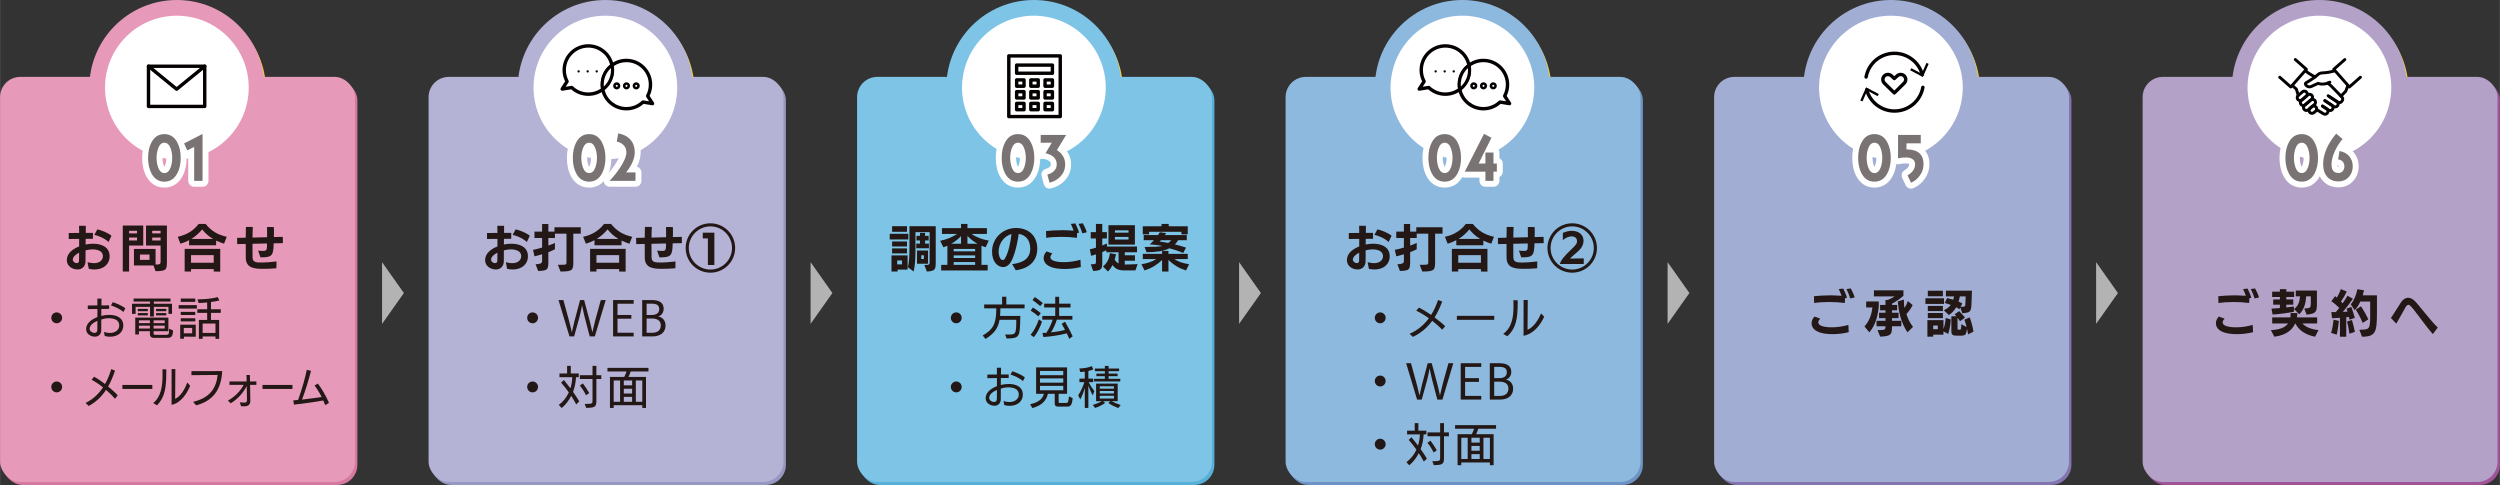 <?xml version="1.0" encoding="UTF-8"?>
<svg id="_レイヤー_1" data-name="レイヤー 1" xmlns="http://www.w3.org/2000/svg" width="26.805cm" height="5.2cm" viewBox="0 0 759.816 147.407">
  <rect x="0" y="0" width="759.816" height="147.407" fill="#333333" stroke="none"/>
  <defs>
    <style>
      .cls-1 {
        fill: #7dc4e7;
      }

      .cls-2 {
        fill: #8474ae;
      }

      .cls-3 {
        fill: #797473;
      }

      .cls-4 {
        fill: #040000;
      }

      .cls-5 {
        fill: #9e5496;
      }

      .cls-6 {
        fill: #b4b2d5;
      }

      .cls-7 {
        fill: #fff;
      }

      .cls-8 {
        fill: #9897c1;
      }

      .cls-9 {
        fill: #a1add3;
      }

      .cls-10 {
        fill: #231815;
      }

      .cls-11 {
        fill: #8eb9de;
      }

      .cls-12 {
        fill: #b4a1c8;
      }

      .cls-13 {
        fill: #56b0d8;
      }

      .cls-14 {
        fill: #e799ba;
      }

      .cls-15 {
        fill: #b4b3b3;
      }

      .cls-16 {
        fill: #d679a1;
      }

      .cls-17 {
        fill: #f5cf37;
      }

      .cls-18 {
        fill: #6c93c4;
      }
    </style>
  </defs>
  <g>
    <polygon class="cls-15" points="122.738 89.061 116.106 98.44 116.106 79.682 122.738 89.061"/>
    <polygon class="cls-15" points="252.981 89.061 246.349 98.44 246.349 79.682 252.981 89.061"/>
    <polygon class="cls-15" points="383.223 89.061 376.592 98.44 376.592 79.682 383.223 89.061"/>
    <polygon class="cls-15" points="513.466 89.061 506.835 98.44 506.835 79.682 513.466 89.061"/>
    <polygon class="cls-15" points="643.709 89.061 637.078 98.44 637.078 79.682 643.709 89.061"/>
  </g>
  <g>
    <g>
      <rect class="cls-8" x="130.98" y="24.28" width="107.863" height="123.127" rx="6.141" ry="6.141"/>
      <circle class="cls-17" cx="184.461" cy="27.545" r="26.613"/>
      <rect class="cls-6" x="130.243" y="23.371" width="107.863" height="123.127" rx="6.141" ry="6.141"/>
      <circle class="cls-6" cx="183.982" cy="26.613" r="26.613"/>
      <circle class="cls-7" cx="183.982" cy="26.613" r="21.838" transform="translate(35.069 137.89) rotate(-45)"/>
      <g>
        <g>
          <path class="cls-7" d="M179.033,57.016c-2.384,0-4.278-1.177-5.477-3.404-.846-1.583-1.273-3.473-1.273-5.624s.427-4.041,1.271-5.619c1.202-2.232,3.096-3.409,5.479-3.409s4.278,1.177,5.477,3.404c.856,1.583,1.291,3.477,1.291,5.624s-.435,4.039-1.292,5.626c-1.199,2.226-3.093,3.402-5.476,3.402ZM179.041,45.273c-.059.096-.136.245-.213.463-.241.68-.363,1.438-.363,2.251s.122,1.571.363,2.251c.077.218.154.368.213.463.059-.095.136-.244.214-.463.241-.68.363-1.437.363-2.251s-.122-1.571-.363-2.25c0,0,0,0,0,0-.078-.219-.154-.369-.214-.463Z"/>
          <path class="cls-7" d="M193.129,56.765h-7.856c-.715,0-1.361-.422-1.648-1.077s-.16-1.416.324-1.942c1.216-1.322,2.208-2.573,3.031-3.824,1.38-2.11,1.587-3.174,1.587-3.62,0-.393-.101-.668-.337-.92-.28-.298-.625-.473-1.089-.552-.471-.08-.891-.345-1.167-.734-.276-.39-.386-.873-.305-1.344l.43-2.511c.166-.973,1.085-1.632,2.06-1.473,1.978.318,3.577,1.146,4.751,2.461,1.196,1.34,1.802,3.047,1.802,5.073,0,1.398-.379,2.837-1.15,4.351.785.194,1.366.903,1.366,1.747v2.565c0,.994-.806,1.8-1.8,1.8Z"/>
        </g>
        <g>
          <path class="cls-3" d="M182.924,52.759c-.879,1.632-2.188,2.457-3.892,2.457s-3.013-.825-3.892-2.457c-.7-1.309-1.058-2.905-1.058-4.771s.359-3.461,1.058-4.771c.879-1.632,2.188-2.457,3.892-2.457s3.013.825,3.892,2.457c.718,1.327,1.076,2.923,1.076,4.771s-.359,3.444-1.076,4.771ZM180.952,45.136c-.413-1.166-1.058-1.758-1.919-1.758-.843,0-1.489.592-1.901,1.758-.305.861-.466,1.811-.466,2.852s.161,1.991.466,2.852c.413,1.166,1.058,1.758,1.901,1.758.861,0,1.506-.592,1.919-1.758.305-.861.466-1.811.466-2.852s-.161-1.991-.466-2.852Z"/>
          <path class="cls-3" d="M185.273,54.965c1.238-1.345,2.313-2.69,3.21-4.053,1.256-1.919,1.883-3.444,1.883-4.61,0-.843-.269-1.56-.825-2.152s-1.256-.95-2.098-1.094l.43-2.511c1.56.251,2.798.879,3.695,1.883.896,1.004,1.345,2.296,1.345,3.874,0,1.83-.878,3.856-2.619,6.098h2.834v2.565h-7.856Z"/>
        </g>
      </g>
      <g>
        <g>
          <g>
            <path class="cls-7" d="M196.827,29.176c.555-1.033.871-2.214.871-3.468,0-4.05-3.283-7.333-7.333-7.333-1.643,0-3.155.547-4.378,1.46.095.471.146.957.146,1.456,0,2.407-1.165,4.536-2.955,5.873.675,3.353,3.636,5.878,7.188,5.878,1.96,0,3.739-.77,5.054-2.023l2.9.469-1.493-2.311Z"/>
            <path class="cls-4" d="M190.365,33.561c-3.725,0-6.963-2.648-7.697-6.295-.04-.197.038-.399.199-.519,1.746-1.303,2.746-3.292,2.746-5.457,0-.452-.045-.908-.135-1.353-.04-.197.038-.399.199-.519,1.37-1.023,2.991-1.564,4.689-1.564,4.33,0,7.853,3.523,7.853,7.853,0,1.191-.273,2.373-.792,3.438l1.33,2.059c.111.173.111.395-.001.567-.113.171-.316.26-.519.229l-2.651-.429c-1.441,1.285-3.285,1.989-5.221,1.989ZM183.758,27.37c.753,3.003,3.482,5.15,6.608,5.15,1.755,0,3.422-.667,4.696-1.879.118-.112.279-.163.442-.137l1.746.283-.858-1.329c-.103-.159-.111-.362-.021-.529.529-.984.809-2.099.809-3.222,0-3.757-3.056-6.813-6.813-6.813-1.367,0-2.677.404-3.808,1.172.064.405.096.815.096,1.223,0,2.382-1.051,4.58-2.895,6.08Z"/>
          </g>
          <g>
            <path class="cls-7" d="M185.988,19.834c-.675-3.353-3.636-5.878-7.188-5.878-4.05,0-7.333,3.283-7.333,7.333,0,1.255.316,2.436.871,3.468l-1.493,2.311,2.9-.469c1.316,1.252,3.094,2.023,5.054,2.023,1.643,0,3.155-.547,4.378-1.46-.095-.471-.146-.957-.146-1.456,0-2.407,1.165-4.536,2.955-5.873Z"/>
            <path class="cls-4" d="M178.8,29.143c-1.936,0-3.78-.705-5.221-1.989l-2.651.429c-.199.033-.406-.056-.518-.229-.112-.172-.113-.394-.001-.567l1.33-2.059c-.519-1.065-.792-2.247-.792-3.438,0-4.33,3.523-7.853,7.853-7.853,3.725,0,6.962,2.648,7.697,6.295.04.197-.038.399-.199.519-1.746,1.303-2.746,3.292-2.746,5.456,0,.451.045.906.135,1.353.04.197-.038.399-.199.519-1.37,1.023-2.991,1.564-4.689,1.564ZM173.746,26.08c.132,0,.261.051.359.144,1.273,1.212,2.941,1.879,4.696,1.879,1.366,0,2.676-.404,3.808-1.172-.064-.406-.096-.816-.096-1.223,0-2.382,1.051-4.579,2.895-6.08-.753-3.003-3.482-5.151-6.608-5.151-3.757,0-6.813,3.056-6.813,6.813,0,1.124.28,2.238.809,3.222.09.167.082.369-.021.529l-.858,1.329,1.746-.283c.028-.004.056-.007.083-.007Z"/>
          </g>
          <g>
            <path class="cls-7" d="M186.133,21.29c0-.498-.051-.985-.146-1.456-1.791,1.337-2.955,3.466-2.955,5.873,0,.498.051.985.146,1.456,1.791-1.337,2.955-3.466,2.955-5.873Z"/>
            <path class="cls-4" d="M183.178,27.613c-.054,0-.109-.01-.161-.03-.144-.055-.25-.18-.281-.332-.103-.51-.154-1.029-.154-1.545,0-2.473,1.143-4.746,3.136-6.234.124-.092.286-.115.43-.06.144.055.25.18.281.332.103.508.154,1.028.154,1.545,0,2.474-1.143,4.746-3.136,6.234-.079.059-.174.089-.27.089ZM185.657,20.696c-1.391,1.298-2.174,3.086-2.174,5.011,0,.197.009.396.026.594,1.391-1.298,2.174-3.086,2.174-5.011,0-.198-.008-.396-.026-.594Z"/>
          </g>
        </g>
        <g>
          <path class="cls-4" d="M187.432,27.182c-.6,0-1.088-.488-1.088-1.088s.488-1.088,1.088-1.088,1.088.488,1.088,1.088-.488,1.088-1.088,1.088ZM187.432,25.785c-.17,0-.308.138-.308.308s.138.308.308.308.308-.138.308-.308-.138-.308-.308-.308Z"/>
          <path class="cls-4" d="M190.391,27.182c-.6,0-1.088-.488-1.088-1.088s.488-1.088,1.088-1.088,1.088.488,1.088,1.088-.488,1.088-1.088,1.088ZM190.391,25.785c-.17,0-.308.138-.308.308s.138.308.308.308.308-.138.308-.308-.138-.308-.308-.308Z"/>
          <path class="cls-4" d="M193.351,27.182c-.6,0-1.088-.488-1.088-1.088s.488-1.088,1.088-1.088,1.088.488,1.088,1.088-.488,1.088-1.088,1.088ZM193.351,25.785c-.17,0-.308.138-.308.308s.138.308.308.308.308-.138.308-.308-.138-.308-.308-.308Z"/>
        </g>
        <g>
          <path class="cls-4" d="M176.2,21.694c0,.195-.158.353-.353.353s-.353-.158-.353-.353.158-.353.353-.353.353.158.353.353Z"/>
          <circle class="cls-4" cx="178.597" cy="21.694" r=".353"/>
          <circle class="cls-4" cx="181.347" cy="21.694" r=".353"/>
        </g>
      </g>
    </g>
    <g>
      <path class="cls-10" d="M153.735,79.695c.733.203,1.373.296,1.919.296,1.887,0,2.746-1.061,2.746-2.122,0-1.747-1.919-2.075-3.261-2.075-.53,0-1.264.109-2.013.296,0,1.185-.015,2.309-.015,3.339,0,1.435-.983,2.48-2.418,2.48-1.295,0-3.261-.796-3.261-2.855,0-2.013,1.747-3.37,3.744-4.15v-2.293l-3.167.031v-1.825l3.167-.016c-.015-.765-.015-1.498-.031-2.169h2.059c-.015.671-.015,1.404-.015,2.153l2.184-.015v1.809l-2.215.016c0,.577-.016,1.154-.016,1.716.765-.141,1.513-.234,2.293-.234,2.433,0,5.007.921,5.007,3.822,0,2.481-1.95,4.01-4.617,4.01-.531,0-1.124-.062-1.716-.203l-.374-2.013ZM149.242,78.946c0,.546.624,1.03,1.216,1.03.484,0,.687-.343.687-.827.016-.733.016-1.529.016-2.34-1.076.53-1.919,1.279-1.919,2.137ZM160.116,73.548c-1.466-1.31-3.229-1.903-4.321-2.169l.905-1.669c1.124.25,3.074.952,4.306,1.935l-.889,1.903Z"/>
      <path class="cls-10" d="M169.536,80.475h1.17c1.435,0,1.451-.079,1.451-.889v-8.565h-3.51v1.31h-1.997v2.309c.749-.265,1.436-.546,1.997-.812v1.935c-.561.296-1.264.608-1.997.874v2.387c0,2.855,0,3.261-3.104,3.339l-.78-2.044q1.981,0,1.981-.921v-2.122c-.827.265-1.622.484-2.309.64l-.452-1.966c.749-.156,1.716-.39,2.762-.702v-2.917h-2.324v-1.934h2.324v-2.309h1.903v2.309h1.857v-1.311h7.988v1.935h-2.262v8.221c0,2.793-.016,3.292-3.885,3.292l-.811-2.059Z"/>
      <path class="cls-10" d="M191.297,74.079c-.858-.281-1.654-.592-2.403-.952v1.42h-8.221v-1.545c-.812.421-1.685.796-2.621,1.076l-.827-2.106c2.746-.593,4.774-1.872,6.349-3.9h2.138c1.638,2.028,3.463,3.229,6.412,3.9l-.827,2.106ZM188.161,82.534v-.749h-6.895v.749h-1.935v-6.895h10.811v6.911l-1.981-.016ZM188.161,77.542h-6.895v2.324h6.895v-2.324ZM187.974,72.628c-1.295-.749-2.371-1.7-3.323-2.902-.952,1.139-2.028,2.122-3.307,2.902h6.63Z"/>
      <path class="cls-10" d="M205.254,81.536c-1.451.125-2.777.172-3.884.172-2.59,0-5.336-.109-5.413-3.276-.016-.562-.016-.858-.016-4.29l-2.59.047-.031-1.888,2.621-.062c.016-1.155.031-2.278.047-3.261h2.106c-.062,1.076-.078,2.184-.093,3.229l4.43-.109c0-2.59-.016-2.933-.016-3.104l2.075.015c.015.499.031,1.014.031,1.513,0,.514-.016,1.014-.031,1.529l2.714-.062.032,1.903-2.808.062c-.078,3.401-.343,4.259-3.417,4.259h-.608l-.702-2.044c.53.063,1.107.094,1.545.094,1.154,0,1.154-.374,1.154-2.262l-4.415.094c0,1.404,0,2.824.031,4.228.032,1.451,1.28,1.467,2.839,1.467,1.076,0,2.527-.094,4.431-.328l-.032,2.075Z"/>
      <path class="cls-10" d="M215.904,82.878c-4.15,0-7.52-3.339-7.52-7.504s3.37-7.504,7.52-7.504,7.519,3.354,7.519,7.504-3.37,7.504-7.519,7.504ZM215.904,68.806c-3.62,0-6.568,2.948-6.568,6.568s2.948,6.553,6.568,6.553,6.568-2.933,6.568-6.553-2.949-6.568-6.568-6.568ZM215.14,80.553v-8.097h-1.56v-1.747h3.526v9.844h-1.966Z"/>
    </g>
    <g>
      <path class="cls-10" d="M161.857,98.26c-.911,0-1.642-.745-1.642-1.656s.731-1.655,1.642-1.655,1.656.745,1.656,1.655-.745,1.656-1.656,1.656Z"/>
      <path class="cls-10" d="M179.217,102.248l-1.628-6.223c-.235-.896-.594-2.745-.69-3.27-.097.524-.483,2.415-.717,3.311l-1.697,6.181h-1.421l-3.325-11.051h1.477l1.724,6.305c.29,1.021.607,2.497.842,3.518.179-.786.565-2.511.828-3.518l1.683-6.305h1.228l1.683,6.291c.207.787.593,2.401.814,3.519.234-1.062.593-2.58.841-3.504l1.738-6.305h1.477l-3.298,11.051h-1.559Z"/>
      <path class="cls-10" d="M186.326,102.248v-11.051h6.25v1.117h-4.912v3.422h4.208v1.131h-4.208v4.263h4.912v1.117h-6.25Z"/>
      <path class="cls-10" d="M195.172,102.248v-11.051h2.994c2.098,0,3.532.759,3.532,2.649,0,.897-.483,2.028-1.697,2.346,1.297.152,2.263,1.214,2.263,2.746,0,2.055-1.518,3.311-3.96,3.311h-3.132ZM198.014,95.736c1.463,0,2.332-.565,2.332-1.808,0-1.228-.897-1.628-2.263-1.628h-1.573v3.435h1.504ZM198.124,101.144c1.752,0,2.704-.759,2.704-2.276,0-1.504-1.256-2.055-2.58-2.055h-1.738v4.332h1.614Z"/>
      <path class="cls-10" d="M161.857,119.26c-.911,0-1.642-.745-1.642-1.656s.731-1.655,1.642-1.655,1.656.745,1.656,1.655-.745,1.656-1.656,1.656Z"/>
      <path class="cls-10" d="M175.12,122.917c-.455-.869-.966-1.738-1.532-2.594-.745,1.477-1.724,2.732-2.897,3.698l-.869-.952c1.2-.883,2.29-2.139,3.049-3.794-.759-1.09-1.559-2.084-2.346-2.967l.841-.814c.662.814,1.325,1.669,1.987,2.525.317-.994.524-2.125.565-3.38h-3.891v-1.131h2.318v-2.304h1.117v2.304h2.428v1.131h-.827c-.097,1.642-.414,3.146-.911,4.47.676.952,1.325,1.932,1.89,2.883l-.924.925ZM178.1,120.143c-.442-.952-1.201-2.152-1.89-2.967l.938-.635c.635.828,1.38,1.987,1.918,2.912l-.966.69ZM178.155,123.965l-.469-1.201c.18.014.332.014.483.014,1.876,0,1.904-.248,1.904-.98v-6.595h-3.836v-1.172h3.836v-2.828h1.173v2.828h1.49v1.172h-1.49v6.14c0,2.028,0,2.621-2.925,2.621h-.166Z"/>
      <path class="cls-10" d="M195.197,123.993v-.828h-8.692v.828h-1.131v-9.424h4.332c.262-.51.538-1.104.703-1.656h-5.794v-1.103h12.459v1.103h-5.409c-.193.594-.428,1.173-.662,1.656h5.326v9.424h-1.131ZM188.451,115.646h-1.945v6.471h1.945v-6.471ZM192.107,115.646h-2.525v1.476h2.525v-1.476ZM192.107,118.143h-2.525v1.462h2.525v-1.462ZM192.107,120.626h-2.525v1.49h2.525v-1.49ZM195.197,115.646h-1.959v6.471h1.959v-6.471Z"/>
    </g>
  </g>
  <g>
    <g>
      <rect class="cls-18" x="391.466" y="24.28" width="107.863" height="123.127" rx="6.141" ry="6.141"/>
      <circle class="cls-17" cx="444.947" cy="27.545" r="26.613"/>
      <rect class="cls-11" x="390.729" y="23.371" width="107.863" height="123.127" rx="6.141" ry="6.141"/>
      <circle class="cls-11" cx="444.468" cy="26.613" r="26.613"/>
      <circle class="cls-7" cx="444.468" cy="26.613" r="21.838" transform="translate(335.816 458.417) rotate(-79.303)"/>
      <g>
        <g>
          <path class="cls-7" d="M439.08,57.016c-2.384,0-4.277-1.177-5.477-3.404-.846-1.583-1.273-3.473-1.273-5.624s.428-4.041,1.271-5.619c1.202-2.232,3.096-3.409,5.479-3.409s4.277,1.177,5.477,3.404c.856,1.583,1.291,3.477,1.291,5.624s-.435,4.039-1.293,5.626c-1.199,2.226-3.093,3.402-5.476,3.402ZM439.089,45.273c-.06.096-.136.245-.213.463-.241.68-.363,1.438-.363,2.251s.122,1.571.363,2.251c.077.218.154.368.213.463.059-.095.135-.244.213-.463.241-.68.363-1.437.363-2.251s-.122-1.571-.363-2.25c0,0,0,0,0,0-.078-.219-.154-.369-.213-.463Z"/>
          <path class="cls-7" d="M453.912,56.765h-2.457c-.994,0-1.8-.806-1.8-1.8v-.98h-4.477c-.626,0-1.207-.325-1.535-.859-.327-.533-.354-1.199-.07-1.757l5.847-11.496c.218-.429.599-.753,1.057-.899.458-.146.956-.103,1.383.12l2.259,1.184c.861.451,1.208,1.504.785,2.379-.267.551-.577,1.183-.932,1.9.966.032,1.74.825,1.74,1.799v1.73c.605.29,1.022.908,1.022,1.624v2.475c0,.715-.417,1.333-1.022,1.624v1.156c0,.994-.806,1.8-1.8,1.8Z"/>
        </g>
        <g>
          <path class="cls-3" d="M442.972,52.759c-.879,1.632-2.188,2.457-3.892,2.457s-3.013-.825-3.892-2.457c-.7-1.309-1.058-2.905-1.058-4.771s.359-3.461,1.058-4.771c.879-1.632,2.188-2.457,3.892-2.457s3.013.825,3.892,2.457c.718,1.327,1.076,2.923,1.076,4.771s-.359,3.444-1.076,4.771ZM440.999,45.136c-.412-1.166-1.058-1.758-1.919-1.758-.843,0-1.489.592-1.901,1.758-.305.861-.466,1.811-.466,2.852s.161,1.991.466,2.852c.413,1.166,1.058,1.758,1.901,1.758.861,0,1.506-.592,1.919-1.758.305-.861.466-1.811.466-2.852s-.161-1.991-.466-2.852Z"/>
          <path class="cls-3" d="M453.912,52.185v2.78h-2.457v-2.78h-6.277l5.847-11.496,2.259,1.184c-.843,1.74-2.152,4.358-3.892,7.838h2.062v-3.354h2.457v3.354h1.022v2.475h-1.022Z"/>
        </g>
      </g>
      <g>
        <g>
          <g>
            <path class="cls-7" d="M457.313,29.176c.555-1.033.871-2.214.871-3.468,0-4.05-3.283-7.333-7.333-7.333-1.643,0-3.155.547-4.378,1.46.095.471.146.957.146,1.456,0,2.407-1.165,4.536-2.955,5.873.675,3.353,3.636,5.878,7.188,5.878,1.96,0,3.739-.77,5.054-2.023l2.9.469-1.493-2.311Z"/>
            <path class="cls-4" d="M450.851,33.561c-3.725,0-6.962-2.647-7.697-6.295-.04-.197.037-.399.199-.519,1.746-1.303,2.747-3.292,2.747-5.457,0-.451-.046-.906-.136-1.353-.04-.197.037-.399.199-.519,1.37-1.023,2.991-1.564,4.689-1.564,4.33,0,7.853,3.523,7.853,7.853,0,1.192-.272,2.374-.791,3.438l1.329,2.059c.112.173.111.395-.001.567-.113.172-.312.262-.519.229l-2.651-.429c-1.441,1.285-3.285,1.989-5.221,1.989ZM444.243,27.37c.754,3.003,3.483,5.15,6.608,5.15,1.755,0,3.422-.667,4.696-1.879.117-.112.277-.163.442-.137l1.746.283-.858-1.329c-.103-.159-.111-.362-.022-.529.529-.983.809-2.098.809-3.222,0-3.757-3.057-6.813-6.813-6.813-1.366,0-2.677.404-3.809,1.172.064.405.096.816.096,1.223,0,2.382-1.051,4.579-2.896,6.08Z"/>
          </g>
          <g>
            <path class="cls-7" d="M446.473,19.834c-.675-3.353-3.636-5.878-7.188-5.878-4.05,0-7.333,3.283-7.333,7.333,0,1.255.316,2.436.871,3.468l-1.493,2.311,2.9-.469c1.316,1.252,3.094,2.023,5.054,2.023,1.643,0,3.155-.547,4.378-1.46-.095-.471-.146-.957-.146-1.456,0-2.407,1.165-4.536,2.955-5.873Z"/>
            <path class="cls-4" d="M439.286,29.143c-1.935,0-3.779-.705-5.221-1.989l-2.651.429c-.204.033-.405-.057-.519-.229-.112-.172-.113-.394-.001-.567l1.33-2.059c-.519-1.065-.792-2.247-.792-3.438,0-4.33,3.523-7.853,7.853-7.853,3.726,0,6.963,2.648,7.697,6.295.04.197-.038.399-.199.519-1.745,1.303-2.746,3.292-2.746,5.456,0,.453.046.908.135,1.353.04.197-.038.399-.199.519-1.37,1.023-2.992,1.564-4.689,1.564ZM434.231,26.08c.132,0,.261.051.359.143,1.273,1.212,2.941,1.88,4.696,1.88,1.366,0,2.677-.404,3.809-1.172-.064-.405-.096-.815-.096-1.223,0-2.382,1.051-4.579,2.895-6.08-.753-3.003-3.482-5.151-6.608-5.151-3.756,0-6.813,3.056-6.813,6.813,0,1.124.28,2.238.81,3.222.09.167.081.369-.022.529l-.858,1.329,1.746-.282c.028-.004.056-.007.083-.007Z"/>
          </g>
          <g>
            <path class="cls-7" d="M446.619,21.29c0-.498-.051-.985-.146-1.456-1.791,1.337-2.955,3.466-2.955,5.873,0,.498.051.985.146,1.456,1.791-1.337,2.955-3.466,2.955-5.873Z"/>
            <path class="cls-4" d="M443.664,27.613c-.054,0-.109-.01-.161-.03-.145-.055-.25-.18-.281-.332-.103-.507-.155-1.027-.155-1.545,0-2.474,1.143-4.746,3.136-6.234.124-.092.287-.115.43-.06.145.055.25.18.281.332.103.509.155,1.029.155,1.545,0,2.474-1.143,4.746-3.137,6.234-.079.059-.174.089-.27.089ZM446.143,20.696c-1.39,1.298-2.174,3.086-2.174,5.011,0,.198.008.396.025.594,1.391-1.298,2.174-3.086,2.174-5.011,0-.197-.008-.396-.026-.594Z"/>
          </g>
        </g>
        <g>
          <path class="cls-4" d="M447.918,27.182c-.6,0-1.089-.488-1.089-1.088s.489-1.088,1.089-1.088,1.089.488,1.089,1.088-.489,1.088-1.089,1.088ZM447.918,25.785c-.17,0-.308.138-.308.308s.138.308.308.308.308-.138.308-.308-.138-.308-.308-.308Z"/>
          <path class="cls-4" d="M450.877,27.182c-.6,0-1.089-.488-1.089-1.088s.489-1.088,1.089-1.088,1.089.488,1.089,1.088-.489,1.088-1.089,1.088ZM450.877,25.785c-.17,0-.308.138-.308.308s.138.308.308.308.308-.138.308-.308-.138-.308-.308-.308Z"/>
          <path class="cls-4" d="M453.837,27.182c-.6,0-1.089-.488-1.089-1.088s.489-1.088,1.089-1.088,1.089.488,1.089,1.088-.489,1.088-1.089,1.088ZM453.837,25.785c-.17,0-.308.138-.308.308s.138.308.308.308.308-.138.308-.308-.138-.308-.308-.308Z"/>
        </g>
        <g>
          <path class="cls-4" d="M436.686,21.694c0,.195-.158.353-.353.353s-.353-.158-.353-.353.158-.353.353-.353.353.158.353.353Z"/>
          <circle class="cls-4" cx="439.083" cy="21.694" r=".353"/>
          <circle class="cls-4" cx="441.833" cy="21.694" r=".353"/>
        </g>
      </g>
    </g>
    <g>
      <path class="cls-10" d="M415.669,79.695c.733.203,1.373.296,1.919.296,1.887,0,2.746-1.061,2.746-2.122,0-1.747-1.919-2.075-3.261-2.075-.53,0-1.264.109-2.013.296,0,1.185-.015,2.309-.015,3.339,0,1.435-.983,2.48-2.418,2.48-1.295,0-3.261-.796-3.261-2.855,0-2.013,1.747-3.37,3.744-4.15v-2.293l-3.167.031v-1.825l3.167-.016c-.015-.765-.015-1.498-.031-2.169h2.059c-.015.671-.015,1.404-.015,2.153l2.184-.016v1.81l-2.215.016c0,.577-.016,1.154-.016,1.716.765-.14,1.513-.234,2.293-.234,2.433,0,5.007.921,5.007,3.822,0,2.481-1.95,4.01-4.617,4.01-.531,0-1.124-.062-1.716-.203l-.374-2.013ZM411.176,78.946c0,.546.624,1.03,1.216,1.03.484,0,.687-.343.687-.827.016-.733.016-1.529.016-2.34-1.076.53-1.919,1.279-1.919,2.137ZM422.05,73.548c-1.466-1.31-3.229-1.903-4.321-2.169l.905-1.669c1.124.25,3.074.952,4.306,1.934l-.889,1.903Z"/>
      <path class="cls-10" d="M431.47,80.475h1.17c1.435,0,1.451-.079,1.451-.889v-8.565h-3.51v1.31h-1.997v2.309c.749-.265,1.436-.546,1.997-.812v1.935c-.561.296-1.264.608-1.997.874v2.387c0,2.855,0,3.261-3.104,3.339l-.78-2.044q1.981,0,1.981-.921v-2.122c-.827.265-1.622.484-2.309.64l-.452-1.966c.749-.156,1.716-.39,2.762-.702v-2.917h-2.324v-1.934h2.324v-2.309h1.903v2.309h1.857v-1.31h7.987v1.934h-2.262v8.222c0,2.793-.016,3.292-3.885,3.292l-.811-2.059Z"/>
      <path class="cls-10" d="M453.231,74.079c-.858-.281-1.654-.593-2.403-.952v1.42h-8.221v-1.545c-.812.421-1.685.796-2.621,1.076l-.827-2.106c2.746-.593,4.774-1.872,6.349-3.9h2.138c1.638,2.028,3.463,3.229,6.412,3.9l-.827,2.106ZM450.095,82.534v-.749h-6.895v.749h-1.935v-6.895h10.811v6.911l-1.981-.016ZM450.095,77.542h-6.895v2.324h6.895v-2.324ZM449.908,72.628c-1.295-.749-2.371-1.7-3.323-2.902-.952,1.139-2.028,2.122-3.307,2.902h6.63Z"/>
      <path class="cls-10" d="M467.188,81.536c-1.451.125-2.777.172-3.884.172-2.59,0-5.336-.109-5.413-3.276-.016-.562-.016-.858-.016-4.291l-2.59.047-.031-1.888,2.621-.062c.016-1.155.031-2.278.047-3.26h2.106c-.062,1.076-.078,2.184-.093,3.229l4.43-.109c0-2.59-.016-2.933-.016-3.105l2.075.016c.015.499.031,1.014.031,1.513,0,.515-.016,1.014-.031,1.529l2.714-.062.032,1.903-2.808.062c-.078,3.401-.343,4.259-3.417,4.259h-.608l-.702-2.044c.53.063,1.107.094,1.545.094,1.154,0,1.154-.374,1.154-2.262l-4.415.094c0,1.404,0,2.824.031,4.228.032,1.451,1.28,1.467,2.839,1.467,1.076,0,2.527-.094,4.431-.328l-.032,2.075Z"/>
      <path class="cls-10" d="M477.838,82.878c-4.15,0-7.52-3.339-7.52-7.504s3.37-7.504,7.52-7.504,7.519,3.354,7.519,7.504-3.37,7.504-7.519,7.504ZM477.838,68.806c-3.62,0-6.568,2.948-6.568,6.568s2.948,6.553,6.568,6.553,6.568-2.933,6.568-6.553-2.949-6.568-6.568-6.568ZM474.11,80.241c.156-1.029,1.482-2.558,3.073-4.056,1.747-1.685,2.122-2.06,2.122-2.918,0-.764-.53-1.419-1.607-1.419-.734,0-1.716.296-2.699,1.123v-2.184c.967-.405,1.809-.624,2.699-.624,2.449,0,3.588,1.42,3.588,3.011,0,.686-.219,1.42-.64,2.06-.546.827-1.357,1.451-2.231,2.2-.577.514-1.03.905-1.248,1.154l4.181-.047v1.7h-7.239Z"/>
    </g>
    <g>
      <path class="cls-10" d="M419.481,98.26c-.911,0-1.642-.745-1.642-1.656s.731-1.655,1.642-1.655,1.656.745,1.656,1.655-.745,1.656-1.656,1.656Z"/>
      <path class="cls-10" d="M438.303,100.206c-.841-.911-1.89-1.835-3.008-2.704-1.352,1.863-3.187,3.601-5.85,4.884l-1.062-.911c2.331-1.035,4.305-2.58,5.891-4.746-1.283-.924-2.635-1.724-3.849-2.304l.814-.925c1.007.455,2.387,1.297,3.725,2.208.828-1.297,1.518-2.801,2.097-4.525l1.269.469c-.579,1.504-1.283,3.187-2.318,4.829,1.297.952,2.497,1.931,3.229,2.677l-.938,1.048Z"/>
      <path class="cls-10" d="M442.777,97.212v-1.214h11.369v1.214h-11.369Z"/>
      <path class="cls-10" d="M456.867,101.489c2.732-1.973,3.132-5.353,3.132-8.444,0-.621-.013-1.214-.028-1.807l1.297.028v.883c0,4.76-.497,7.602-3.132,10.058l-1.27-.717ZM463.062,91.183h1.269c0,.676-.028,6.995-.069,9.064,1.918-.828,3.325-3.077,4.098-4.995l.966,1.007c-1.021,2.249-3.077,5.229-6.278,5.794l.014-10.871Z"/>
      <path class="cls-10" d="M419.481,117.46c-.911,0-1.642-.745-1.642-1.656s.731-1.655,1.642-1.655,1.656.745,1.656,1.655-.745,1.656-1.656,1.656Z"/>
      <path class="cls-10" d="M436.841,121.448l-1.628-6.223c-.235-.896-.594-2.745-.69-3.27-.097.524-.483,2.415-.717,3.311l-1.697,6.181h-1.421l-3.325-11.051h1.477l1.724,6.305c.29,1.021.607,2.497.842,3.518.179-.786.565-2.511.828-3.518l1.683-6.305h1.228l1.683,6.291c.207.787.593,2.401.814,3.519.234-1.062.593-2.58.841-3.504l1.738-6.305h1.477l-3.298,11.051h-1.559Z"/>
      <path class="cls-10" d="M443.95,121.448v-11.051h6.25v1.117h-4.912v3.422h4.208v1.131h-4.208v4.263h4.912v1.117h-6.25Z"/>
      <path class="cls-10" d="M452.795,121.448v-11.051h2.994c2.098,0,3.532.759,3.532,2.649,0,.897-.483,2.028-1.697,2.346,1.297.152,2.263,1.214,2.263,2.746,0,2.055-1.518,3.311-3.96,3.311h-3.132ZM455.637,114.936c1.462,0,2.332-.565,2.332-1.808,0-1.228-.897-1.628-2.263-1.628h-1.573v3.435h1.504ZM455.748,120.344c1.752,0,2.704-.759,2.704-2.276,0-1.504-1.256-2.055-2.58-2.055h-1.738v4.332h1.614Z"/>
      <path class="cls-10" d="M419.481,136.66c-.911,0-1.642-.745-1.642-1.656s.731-1.655,1.642-1.655,1.656.745,1.656,1.655-.745,1.656-1.656,1.656Z"/>
      <path class="cls-10" d="M432.744,140.317c-.455-.869-.966-1.738-1.532-2.594-.745,1.477-1.724,2.732-2.897,3.698l-.869-.952c1.2-.883,2.29-2.139,3.049-3.794-.759-1.09-1.559-2.084-2.346-2.967l.841-.814c.662.814,1.325,1.669,1.987,2.525.317-.994.524-2.125.565-3.38h-3.891v-1.131h2.318v-2.304h1.117v2.304h2.428v1.131h-.827c-.097,1.642-.414,3.146-.911,4.47.676.952,1.325,1.932,1.89,2.883l-.924.925ZM435.724,137.543c-.442-.952-1.201-2.152-1.89-2.967l.938-.635c.635.828,1.38,1.987,1.918,2.912l-.966.69ZM435.779,141.365l-.469-1.201c.18.014.332.014.483.014,1.876,0,1.904-.248,1.904-.98v-6.595h-3.836v-1.172h3.836v-2.828h1.173v2.828h1.49v1.172h-1.49v6.14c0,2.028,0,2.621-2.925,2.621h-.166Z"/>
      <path class="cls-10" d="M452.821,141.393v-.828h-8.692v.828h-1.131v-9.424h4.332c.262-.51.538-1.104.703-1.656h-5.794v-1.103h12.459v1.103h-5.409c-.193.594-.428,1.173-.662,1.656h5.326v9.424h-1.131ZM446.074,133.046h-1.945v6.471h1.945v-6.471ZM449.73,133.046h-2.525v1.476h2.525v-1.476ZM449.73,135.543h-2.525v1.462h2.525v-1.462ZM449.73,138.026h-2.525v1.49h2.525v-1.49ZM452.821,133.046h-1.959v6.471h1.959v-6.471Z"/>
    </g>
  </g>
  <g>
    <g>
      <rect class="cls-2" x="521.709" y="24.28" width="107.863" height="123.127" rx="6.141" ry="6.141"/>
      <circle class="cls-17" cx="575.19" cy="27.545" r="26.613"/>
      <rect class="cls-9" x="520.972" y="23.371" width="107.863" height="123.127" rx="6.141" ry="6.141"/>
      <circle class="cls-9" cx="574.711" cy="26.613" r="26.613"/>
      <circle class="cls-7" cx="574.711" cy="26.613" r="21.838" transform="translate(149.511 414.177) rotate(-45)"/>
      <g>
        <g>
          <path class="cls-7" d="M569.699,57.016c-2.384,0-4.277-1.177-5.477-3.404-.846-1.583-1.273-3.473-1.273-5.624s.428-4.041,1.271-5.619c1.202-2.232,3.096-3.409,5.479-3.409s4.277,1.177,5.477,3.404c.856,1.583,1.291,3.477,1.291,5.624s-.435,4.039-1.293,5.626c-1.199,2.226-3.093,3.402-5.476,3.402ZM569.708,45.273c-.06.096-.136.245-.213.463-.241.68-.363,1.438-.363,2.251s.122,1.571.363,2.251c.077.218.154.368.213.463.059-.095.135-.244.213-.463.241-.68.363-1.437.363-2.251s-.122-1.571-.363-2.25c0,0,0,0,0,0-.078-.219-.154-.369-.213-.463Z"/>
          <path class="cls-7" d="M580.819,57.339c-.676,0-1.322-.383-1.628-1.032l-1.058-2.242c-.4-.847-.083-1.86.728-2.328,1.395-.804,1.395-1.55,1.395-1.831,0-.025-.001-.046-.002-.062-.008-.005-.014-.009-.019-.012-.101-.064-.354-.171-.905-.171-.784,0-1.46.071-2.01.213-.539.138-1.111.019-1.551-.321-.439-.341-.697-.866-.697-1.422v-7.12c0-.994.806-1.8,1.8-1.8h6.905c.994,0,1.8.806,1.8,1.8v2.547c0,.728-.432,1.355-1.054,1.639,1.236,1.079,1.897,2.681,1.897,4.728,0,1.557-.462,3.021-1.373,4.352h0c-.904,1.321-2.088,2.302-3.52,2.916-.231.099-.471.146-.708.146Z"/>
        </g>
        <g>
          <path class="cls-3" d="M573.591,52.759c-.879,1.632-2.188,2.457-3.892,2.457s-3.013-.825-3.892-2.457c-.7-1.309-1.058-2.905-1.058-4.771s.359-3.461,1.058-4.771c.879-1.632,2.188-2.457,3.892-2.457s3.013.825,3.892,2.457c.718,1.327,1.076,2.923,1.076,4.771s-.359,3.444-1.076,4.771ZM571.618,45.136c-.413-1.166-1.058-1.758-1.919-1.758-.843,0-1.489.592-1.901,1.758-.305.861-.466,1.811-.466,2.852s.161,1.991.466,2.852c.413,1.166,1.058,1.758,1.901,1.758.861,0,1.506-.592,1.919-1.758.305-.861.466-1.811.466-2.852s-.161-1.991-.466-2.852Z"/>
          <path class="cls-3" d="M583.563,53.261c-.7,1.022-1.614,1.794-2.744,2.278l-1.058-2.242c1.524-.879,2.296-2.009,2.296-3.39,0-.717-.287-1.255-.861-1.596-.484-.305-1.112-.449-1.865-.449-.933,0-1.758.09-2.457.269v-7.12h6.905v2.547h-4.34v1.847c3.461,0,5.183,1.507,5.183,4.52,0,1.201-.359,2.314-1.058,3.336Z"/>
        </g>
      </g>
      <g>
        <g>
          <path class="cls-4" d="M575.794,34.265c-4.169,0-7.851-2.803-8.955-6.815-.076-.277.087-.563.364-.639.273-.079.562.086.639.363.98,3.563,4.25,6.051,7.952,6.051,3.998,0,7.412-2.849,8.116-6.775.051-.282.323-.47.604-.42.282.051.471.321.42.604-.793,4.422-4.638,7.631-9.139,7.631Z"/>
          <polygon class="cls-4" points="571.028 28.589 570.687 29.233 567.517 27.551 566.07 30.836 565.404 30.542 567.166 26.541 571.028 28.589"/>
        </g>
        <g>
          <path class="cls-4" d="M567.166,23.929c-.03,0-.062-.003-.093-.008-.282-.051-.471-.321-.42-.604.793-4.421,4.638-7.631,9.139-7.631,4.169,0,7.851,2.803,8.955,6.815.076.277-.087.563-.364.639-.274.076-.562-.086-.639-.363-.98-3.563-4.25-6.051-7.952-6.051-3.998,0-7.412,2.849-8.116,6.775-.045.251-.264.428-.511.428Z"/>
          <polygon class="cls-4" points="580.559 21.361 580.9 20.717 584.07 22.4 585.517 19.115 586.183 19.409 584.421 23.41 580.559 21.361"/>
        </g>
        <path class="cls-4" d="M575.737,28.756c-.132,0-.264-.05-.364-.149l-3.016-2.967c-.729-.717-.824-1.84-.229-2.67.345-.48.879-.789,1.467-.848.585-.057,1.173.137,1.605.539l.536.497.536-.497c.434-.401,1.017-.595,1.607-.538.588.059,1.122.369,1.467.848.596.831.5,1.953-.229,2.67l-3.016,2.967c-.101.1-.233.149-.364.149ZM573.806,23.151c-.035,0-.07.002-.105.005-.295.03-.554.179-.727.42-.295.411-.248.967.113,1.322l2.651,2.608,2.651-2.608c.36-.355.408-.911.113-1.322-.173-.241-.431-.39-.726-.42-.297-.03-.578.065-.796.267l-.889.824c-.199.185-.507.185-.707,0l-.889-.824c-.192-.177-.433-.272-.689-.272Z"/>
      </g>
    </g>
    <g>
      <path class="cls-10" d="M561.888,100.966c-1.7.421-3.37.593-4.883.593-5.227,0-6.412-1.872-6.412-3.292,0-.702.296-1.42.889-2.06l1.779.656c-.421.39-.624.78-.624,1.123,0,.998,1.607,1.498,4.119,1.498,1.513,0,3.245-.219,5.023-.734l.109,2.215ZM560.765,90.623c-.031.561-.047,1.31-.062,1.466-1.545-.203-3.136-.296-4.727-.296-1.716,0-3.401.109-4.602.296l-.062-2.059c1.482-.156,3.182-.265,4.945-.265.671,0,2.106.047,3.448.141-.25-.718-.577-1.498-.843-2.044l1.357-.156c.328.639.905,1.887,1.139,2.824l-.593.094ZM562.356,90.716c-.234-.827-.718-1.997-1.154-2.871l1.31-.171c.406.733.952,1.887,1.186,2.73l-1.342.312Z"/>
      <path class="cls-10" d="M566.676,99.218c1.451-1.638,2.168-3.541,2.402-5.772h-1.888v-1.81h3.822v1.607c-.296,2.761-.921,5.476-2.855,7.769l-1.482-1.794ZM575.037,99.171c0,2.481-.234,3.011-3.588,3.151l-.812-1.981c2.278,0,2.418-.109,2.418-1.17h-2.715v-1.669h2.715v-.811h-1.95v-1.638h1.95v-.733h-1.638v-1.638h1.638v-1.513h.687c.78-.312,1.56-.734,2.106-1.077h-6.303v-1.856h8.971v1.654c-1.045.967-2.184,1.732-3.479,2.387v.405h1.56v1.638h-1.56v.733h1.997v1.638h-1.997v.811h2.824v1.669h-2.824ZM579.734,101.013c-2.044-3.089-2.668-6.287-2.933-9.376l1.841-.592c.016.842.047,1.716.156,2.542.483-.639.827-1.388,1.045-2.09l1.467,1.216c-.531,1.077-1.123,1.919-1.888,2.73.421,1.42,1.076,2.715,1.997,3.916l-1.685,1.654Z"/>
      <path class="cls-10" d="M585.204,92.37v-1.716h5.647v1.716h-5.647ZM590.679,100.732v.983h-3.12v.608h-1.763v-5.023h4.883v2.762c.406-1.139.625-2.434.687-3.417l1.545.452c-.125,1.669-.328,2.964-.796,4.415l-1.436-.78ZM585.922,90.046v-1.685h4.587v1.685h-4.587ZM585.922,94.554v-1.56h4.587v1.56h-4.587ZM585.922,96.691v-1.56h4.587v1.56h-4.587ZM588.964,98.938h-1.404v1.123h1.404v-1.123ZM595.797,93.446l-.25.53c-.328-.219-.656-.421-.998-.577-.531.921-1.248,1.747-2.231,2.355l-1.529-1.466c.998-.453,1.654-.983,2.122-1.622-.608-.203-1.217-.406-1.856-.593l.749-1.498c.623.156,1.248.343,1.856.53.094-.328.172-.671.234-1.014h-2.465v-1.747h7.91l-.125,3.479c-.109,2.979-.218,3.167-2.808,3.385l-.608-1.762ZM598.168,101.621c-.078-.499-.187-1.061-.312-1.654-.312,1.888-.53,2.06-2.122,2.06h-.858c-1.358,0-1.794-.188-1.794-1.482v-4.415h1.529c-.188-.218-.359-.421-.53-.592l1.373-.983c.561.562,1.31,1.42,1.778,1.982l-1.529,1.107c-.172-.281-.452-.687-.749-1.092v3.339c0,.281.078.312.39.312h.265c.374,0,.452-.062.499-1.669l1.607.874c-.203-.812-.421-1.622-.655-2.231l1.591-.718c.499,1.233.936,3.027,1.154,4.337l-1.638.827ZM597.419,90.092h-1.762c-.094.531-.219,1.061-.39,1.591.405.156.78.328,1.139.515l-.499,1.061h.343c1.014,0,1.076-.172,1.107-1.138l.062-2.029Z"/>
    </g>
  </g>
  <g>
    <g>
      <rect class="cls-5" x="651.952" y="24.28" width="107.863" height="123.127" rx="6.141" ry="6.141"/>
      <circle class="cls-17" cx="705.433" cy="27.545" r="26.613"/>
      <rect class="cls-12" x="651.215" y="23.371" width="107.863" height="123.127" rx="6.141" ry="6.141"/>
      <circle class="cls-12" cx="704.954" cy="26.613" r="26.613"/>
      <circle class="cls-7" cx="704.954" cy="26.613" r="21.838" transform="translate(547.951 714.376) rotate(-79.303)"/>
      <g>
        <g>
          <path class="cls-7" d="M699.565,57.016c-2.384,0-4.277-1.177-5.477-3.404-.846-1.583-1.273-3.473-1.273-5.624s.428-4.041,1.271-5.619c1.202-2.232,3.096-3.409,5.479-3.409s4.277,1.177,5.477,3.404c.856,1.583,1.291,3.477,1.291,5.624s-.435,4.039-1.293,5.626c-1.199,2.226-3.093,3.402-5.476,3.402ZM699.574,45.273c-.06.096-.136.245-.213.463-.241.68-.363,1.438-.363,2.251s.122,1.571.363,2.251c.077.218.154.368.213.463.059-.095.135-.244.213-.463.241-.68.363-1.437.363-2.251s-.122-1.571-.363-2.25c0,0,0,0,0,0-.078-.219-.154-.369-.213-.463Z"/>
          <path class="cls-7" d="M710.72,56.944c-2.012,0-3.693-.738-4.86-2.134-1.054-1.274-1.586-2.897-1.586-4.832,0-3.497,1.474-7.035,4.382-10.516.637-.763,1.772-.865,2.535-.228l1.955,1.632c.369.308.599.751.64,1.23.04.479-.112.954-.424,1.32-.279.328-.544.668-.792,1.02,1.095.373,2.023.992,2.77,1.848,1.02,1.169,1.537,2.611,1.537,4.286,0,1.738-.57,3.24-1.694,4.464h0c-1.147,1.25-2.691,1.91-4.464,1.91ZM710.535,50.765c.032.006.086.014.166.015.015-.04.03-.108.03-.227,0-.167-.04-.211-.055-.227-.032-.035-.125-.071-.246-.097.021.311.076.471.105.536Z"/>
        </g>
        <g>
          <path class="cls-3" d="M703.457,52.759c-.879,1.632-2.188,2.457-3.892,2.457s-3.013-.825-3.892-2.457c-.7-1.309-1.058-2.905-1.058-4.771s.359-3.461,1.058-4.771c.879-1.632,2.188-2.457,3.892-2.457s3.013.825,3.892,2.457c.718,1.327,1.076,2.923,1.076,4.771s-.359,3.444-1.076,4.771ZM701.484,45.136c-.412-1.166-1.058-1.758-1.919-1.758-.843,0-1.489.592-1.901,1.758-.305.861-.466,1.811-.466,2.852s.161,1.991.466,2.852c.413,1.166,1.058,1.758,1.901,1.758.861,0,1.506-.592,1.919-1.758.305-.861.466-1.811.466-2.852s-.161-1.991-.466-2.852Z"/>
          <path class="cls-3" d="M713.859,53.817c-.807.879-1.865,1.327-3.138,1.327-1.489,0-2.654-.502-3.479-1.489-.772-.933-1.166-2.152-1.166-3.677,0-3.085,1.327-6.206,3.964-9.362l1.955,1.632c-.933,1.094-1.704,2.296-2.314,3.605-.699,1.489-1.058,2.87-1.058,4.107,0,1.74.7,2.619,2.099,2.619.556,0,1.004-.197,1.345-.61.305-.376.466-.843.466-1.417s-.179-1.058-.52-1.435c-.341-.377-.807-.592-1.381-.682l.413-2.529c1.219.197,2.206.717,2.941,1.56.735.843,1.094,1.883,1.094,3.103,0,1.291-.413,2.367-1.22,3.246Z"/>
        </g>
      </g>
      <g>
        <path class="cls-4" d="M701.926,26.853c-.655,0-1.282-.359-1.601-.981-.186-.361-.081-.797.249-1.037,1.627-.946,2.763-1.732,3.613-2.497.414-.373.957-.594,1.53-.622,1.407-.069,2.614-.27,3.69-.616.237-.078.489.054.566.291.076.236-.054.49-.291.566-1.152.371-2.435.586-3.922.658-.366.018-.711.157-.971.392-.879.791-2.033,1.595-3.625,2.523.238.381.724.529,1.138.339l2.02-.929c.103-.047.219-.053.326-.019.707.228,1.475.243,2.345.044l.942-.398c.229-.096.493.01.589.239.097.229-.01.493-.239.59l-.978.413c-.023.01-.048.018-.073.024-.981.229-1.864.229-2.692-.004l-1.866.858c-.245.113-.502.166-.754.166Z"/>
        <path class="cls-4" d="M711.488,29.661c-.115,0-.23-.044-.318-.132-.176-.176-.176-.461,0-.636l1.371-1.371.628-1.602c.09-.231.351-.345.583-.255.231.091.346.352.255.583l-.662,1.69c-.022.058-.057.11-.101.154l-1.437,1.437c-.088.088-.203.132-.318.132Z"/>
        <path class="cls-4" d="M699.096,31.013c-.037,0-.074-.001-.111-.005-.356-.029-.678-.195-.909-.466-.23-.272-.342-.617-.313-.972.029-.356.195-.679.466-.909l1.283-1.09c.272-.231.619-.343.973-.313.355.029.678.195.909.466.23.272.342.617.313.972s-.195.678-.466.909l-1.284,1.09c-.243.207-.546.318-.861.318ZM700.376,28.153c-.103,0-.202.036-.281.103l-1.283,1.09c-.088.075-.142.18-.152.296-.009.116.027.228.102.317.076.089.18.143.296.152.114.007.227-.027.316-.102l1.284-1.09h0c.088-.075.142-.18.152-.296.009-.115-.027-.228-.102-.316-.076-.089-.18-.143-.296-.152-.012,0-.024-.001-.036-.001Z"/>
        <path class="cls-4" d="M700.046,32.516c-.379,0-.754-.16-1.018-.47-.476-.561-.408-1.404.152-1.881l1.925-1.635c.271-.231.613-.342.972-.313.355.029.678.195.909.466.476.561.408,1.404-.152,1.881t0,0l-1.925,1.635c-.25.212-.557.316-.863.316ZM701.97,29.113c-.103,0-.201.036-.28.103l-1.925,1.635c-.182.155-.204.43-.05.612.156.183.431.204.613.05l1.925-1.635c.182-.155.204-.43.05-.612-.076-.089-.18-.143-.296-.152-.012,0-.024-.001-.036-.001ZM702.543,30.222h.006-.006Z"/>
        <path class="cls-4" d="M701,34.022c-.037,0-.074-.001-.111-.004-.355-.029-.678-.195-.909-.466-.476-.561-.408-1.404.152-1.881l1.877-1.594c.56-.477,1.404-.408,1.881.153.476.561.408,1.404-.152,1.881,0,0,0,0,0,0l-1.876,1.593c-.243.207-.546.318-.861.318ZM702.872,30.659c-.099,0-.199.034-.281.103l-1.876,1.593c-.182.155-.204.43-.05.612.076.088.18.143.296.152.115.009.228-.027.316-.102l1.876-1.593c.183-.155.205-.43.05-.613-.086-.101-.209-.153-.332-.153ZM703.446,31.768h.006-.006Z"/>
        <path class="cls-4" d="M702.692,34.896c-.379,0-.755-.16-1.018-.47-.476-.562-.407-1.405.154-1.881l.541-.46c.272-.231.619-.344.973-.313.355.029.678.195.909.466.23.272.342.617.313.972-.029.356-.195.679-.466.909l-.542.46c-.25.213-.557.317-.862.317ZM703.232,32.666c-.103,0-.202.036-.281.104l-.541.46c-.183.155-.205.43-.05.613.155.183.43.205.612.05l.542-.46h0c.088-.075.142-.18.152-.296.009-.116-.027-.228-.102-.317-.076-.089-.18-.143-.296-.152-.012,0-.024-.001-.036-.001Z"/>
        <path class="cls-4" d="M711.021,31.63c-.252,0-.507-.072-.733-.221l-2.933-1.932c-.207-.137-.265-.416-.128-.623.136-.207.414-.265.623-.128l2.933,1.933c.193.127.451.08.585-.107l.139-.192c.125-.173.106-.407-.045-.557-.926-.924-1.599-1.631-2.139-2.2-.913-.961-1.416-1.49-2.099-1.963-.204-.142-.255-.422-.114-.626.142-.204.421-.257.626-.114.759.526,1.317,1.112,2.239,2.083.536.565,1.204,1.267,2.122,2.183.465.464.523,1.188.139,1.721l-.139.192c-.26.36-.665.553-1.078.553Z"/>
        <path class="cls-4" d="M703.638,23.799c-.061,0-.122-.012-.181-.038-.702-.308-1.787-.844-3.09-1.933-.191-.159-.216-.443-.057-.634.16-.191.445-.215.634-.057,1.216,1.015,2.224,1.514,2.876,1.8.227.1.331.365.231.593-.074.169-.239.269-.412.269Z"/>
        <path class="cls-4" d="M709.757,32.939c-.251,0-.505-.071-.729-.219l-2.675-1.764c-.207-.137-.265-.416-.128-.623.136-.207.416-.265.623-.128l2.675,1.764c.196.13.463.076.595-.12.066-.1.089-.215.066-.328-.022-.113-.088-.21-.184-.274l-2.333-1.546c-.207-.137-.264-.416-.127-.623.137-.207.417-.264.623-.127l2.333,1.546c.297.197.499.497.57.846s0,.705-.197,1.001c-.257.386-.681.595-1.112.595Z"/>
        <path class="cls-4" d="M708.213,34.042c-.251,0-.504-.071-.728-.218l-1.856-1.22c-.207-.137-.265-.416-.129-.623s.415-.265.623-.129l1.856,1.22c.197.13.464.076.595-.121.064-.096.087-.212.063-.325-.023-.113-.089-.211-.186-.274l-2.087-1.364c-.208-.136-.267-.415-.131-.623.136-.208.415-.267.623-.131l2.087,1.364c.299.195.504.496.576.846.072.351.002.708-.196,1.005-.256.383-.68.592-1.11.592Z"/>
        <path class="cls-4" d="M706.652,35.17c-.235,0-.472-.063-.687-.194l-2.104-1.281c-.213-.129-.28-.406-.151-.618.129-.213.405-.28.618-.151l2.104,1.28c.199.121.454.064.582-.129.079-.119.101-.235.078-.348-.023-.114-.09-.211-.188-.274l-1.263-.819c-.209-.135-.268-.414-.132-.623.135-.208.414-.268.622-.133l1.263.819c.301.195.507.496.579.847s.003.709-.196,1.007c-.267.4-.693.615-1.126.615Z"/>
        <path class="cls-4" d="M698.521,29.454c-.193,0-.371-.125-.431-.319l-.543-1.789-1.131-1.009c-.186-.165-.202-.45-.036-.635.166-.186.451-.202.635-.036l1.226,1.093c.062.055.107.126.131.205l.58,1.91c.072.238-.062.489-.3.561-.043.013-.087.019-.131.019Z"/>
        <path class="cls-4" d="M714.047,26.884c-.125,0-.248-.052-.337-.152l-4.737-5.374c-.079-.09-.119-.207-.111-.326.007-.119.062-.23.151-.309l3.361-2.962c.186-.164.471-.146.635.04.165.187.146.471-.04.635l-3.023,2.665,4.141,4.699,3.023-2.664c.187-.164.471-.146.635.04.165.187.146.471-.04.635l-3.36,2.962c-.086.076-.192.112-.298.112Z"/>
        <path class="cls-4" d="M696.246,26.884c-.106,0-.212-.037-.298-.112l-3.36-2.962c-.186-.164-.204-.449-.04-.635.165-.186.449-.204.635-.04l3.023,2.664,4.141-4.699-3.023-2.665c-.186-.164-.204-.449-.04-.635.165-.186.449-.204.635-.04l3.361,2.962c.09.079.144.19.151.309.008.119-.032.236-.111.326l-4.737,5.374c-.089.101-.213.152-.338.152Z"/>
      </g>
    </g>
    <g>
      <path class="cls-10" d="M684.779,100.966c-1.7.421-3.37.592-4.883.592-5.227,0-6.412-1.872-6.412-3.291,0-.703.296-1.42.889-2.06l1.778.655c-.421.39-.624.78-.624,1.123,0,.998,1.607,1.498,4.119,1.498,1.513,0,3.245-.218,5.023-.733l.109,2.215ZM683.655,90.623c-.031.562-.046,1.311-.062,1.467-1.545-.203-3.136-.296-4.727-.296-1.716,0-3.401.11-4.603.296l-.062-2.059c1.482-.156,3.182-.265,4.945-.265.671,0,2.106.047,3.448.141-.25-.718-.577-1.498-.843-2.044l1.358-.156c.328.64.905,1.888,1.138,2.824l-.593.093ZM685.247,90.716c-.234-.827-.718-1.997-1.154-2.871l1.31-.172c.406.734.952,1.888,1.186,2.73l-1.342.312Z"/>
      <path class="cls-10" d="M703.641,102.339c-2.777-.531-4.914-1.872-6.006-4.025h-.047c-.78,1.747-2.512,3.541-6.334,4.025l-1.061-2.013c2.715-.094,4.353-.811,5.227-2.013h-4.821v-1.84h5.538c.046-.312.062-.656.062-.998v-.343l2.013.031c0,.328-.016.78-.094,1.311h6.146v1.84h-4.493c1.045,1.139,2.684,1.763,4.898,2.013l-1.029,2.013ZM697.198,94.757c-1.872.374-4.462.733-6.49.843l-.328-1.794c.874-.047,1.731-.094,2.558-.172v-1.029h-2.043v-1.576h2.043v-.749h-2.355v-1.638h2.355v-.765h1.951v.765h2.371v1.638h-2.371v.749h2.106v1.576h-2.106v.842c.874-.093,1.654-.203,2.309-.296v1.607ZM700.349,93.774c1.951-.11,1.982-.203,1.982-1.779v-1.919h-1.404c-.109,1.904-.577,3.994-2.121,5.445l-1.56-1.576c1.311-.998,1.7-2.355,1.81-3.869h-1.295v-1.778h6.427v3.775c0,2.637-.125,3.277-3.151,3.557l-.687-1.856Z"/>
      <path class="cls-10" d="M708.503,101.184c.374-1.17.608-2.667.749-4.009l1.622.359c-.109,1.233-.374,2.995-.67,4.181l-1.7-.531ZM711.186,102.339v-5.741c-.921.062-1.794.109-2.402.125l-.203-1.888c.39.016.858.031,1.341.031.359-.39.702-.827,1.061-1.279-.733-.733-1.607-1.498-2.402-2.044l1.138-1.529c.156.125.343.281.531.452.468-.796.952-1.778,1.201-2.59l1.794.718c-.468,1.045-1.155,2.215-1.747,3.073l.514.515c.562-.796,1.061-1.591,1.467-2.293l1.654.905c-.889,1.311-2.122,2.902-3.073,4.01.515-.031.983-.063,1.436-.094-.11-.343-.219-.64-.312-.874l1.451-.561c.359.905.843,2.511,1.076,3.338l-1.607.562c-.031-.234-.094-.53-.172-.843l-.827.094v5.913h-1.919ZM714.073,101.419c-.172-1.154-.437-2.684-.718-3.713l1.482-.437c.281.874.702,2.527.889,3.619l-1.654.53ZM717.083,100.217c3.136,0,3.292-.125,3.292-4.4v-4.165h-2.995c-.452.998-1.029,1.95-1.716,2.621l-1.185-1.779c1.045-1.232,1.7-2.979,1.997-4.586l2.028.328c-.078.421-.219.967-.39,1.529h4.322v4.618c0,6.396-.188,7.956-4.54,7.956l-.812-2.122ZM718.097,98.143c-.468-1.186-1.42-3.011-2.091-4.041l1.591-1.014c.702,1.045,1.731,2.871,2.231,3.963l-1.731,1.092Z"/>
      <path class="cls-10" d="M739.419,101.528c-1.264-1.388-2.839-3.51-4.228-5.367-2.122-2.793-2.684-3.526-3.214-3.526-.281,0-.64.359-.921.858-.889,1.56-1.794,3.292-2.746,4.883l-1.638-1.747c.967-1.311,1.857-2.917,3.058-4.727.546-.827,1.326-1.404,2.2-1.404.78,0,1.576.484,2.293,1.264.718.796,1.654,1.981,2.668,3.214,1.357,1.654,2.824,3.432,4.041,4.586l-1.513,1.966Z"/>
    </g>
  </g>
  <g>
    <g>
      <rect class="cls-13" x="261.223" y="24.28" width="107.863" height="123.127" rx="6.141" ry="6.141"/>
      <circle class="cls-17" cx="314.704" cy="27.545" r="26.613"/>
      <rect class="cls-1" x="260.486" y="23.371" width="107.863" height="123.127" rx="6.141" ry="6.141"/>
      <circle class="cls-1" cx="314.225" cy="26.613" r="26.613"/>
      <circle class="cls-7" cx="314.225" cy="26.613" r="21.838" transform="translate(238.264 332.678) rotate(-80.903)"/>
      <g>
        <g>
          <rect class="cls-7" x="306.6" y="16.988" width="15.634" height="18.44"/>
          <path class="cls-4" d="M322.235,35.948h-15.635c-.287,0-.52-.233-.52-.52v-18.44c0-.287.233-.52.52-.52h15.635c.287,0,.52.233.52.52v18.44c0,.287-.233.52-.52.52ZM307.12,34.908h14.595v-17.4h-14.595v17.4Z"/>
        </g>
        <g>
          <rect class="cls-7" x="308.983" y="19.79" width="10.869" height="2.474"/>
          <path class="cls-4" d="M319.852,22.783h-10.869c-.287,0-.52-.233-.52-.52v-2.474c0-.287.233-.52.52-.52h10.869c.287,0,.52.233.52.52v2.474c0,.287-.233.52-.52.52ZM309.503,21.743h9.829v-1.433h-9.829v1.433Z"/>
        </g>
        <g>
          <rect class="cls-7" x="308.983" y="24.287" width="2.238" height="1.91"/>
          <path class="cls-4" d="M311.221,26.718h-2.238c-.287,0-.52-.233-.52-.52v-1.91c0-.287.233-.52.52-.52h2.238c.287,0,.52.233.52.52v1.91c0,.287-.233.52-.52.52ZM309.503,25.678h1.198v-.87h-1.198v.87Z"/>
        </g>
        <g>
          <rect class="cls-7" x="313.298" y="24.287" width="2.238" height="1.91"/>
          <path class="cls-4" d="M315.537,26.718h-2.238c-.287,0-.52-.233-.52-.52v-1.91c0-.287.233-.52.52-.52h2.238c.287,0,.52.233.52.52v1.91c0,.287-.233.52-.52.52ZM313.818,25.678h1.198v-.87h-1.198v.87Z"/>
        </g>
        <g>
          <rect class="cls-7" x="317.614" y="24.287" width="2.238" height="1.91"/>
          <path class="cls-4" d="M319.852,26.718h-2.238c-.287,0-.52-.233-.52-.52v-1.91c0-.287.233-.52.52-.52h2.238c.287,0,.52.233.52.52v1.91c0,.287-.233.52-.52.52ZM318.134,25.678h1.198v-.87h-1.198v.87Z"/>
        </g>
        <g>
          <rect class="cls-7" x="308.983" y="27.859" width="2.238" height="1.91"/>
          <path class="cls-4" d="M311.221,30.29h-2.238c-.287,0-.52-.233-.52-.52v-1.91c0-.287.233-.52.52-.52h2.238c.287,0,.52.233.52.52v1.91c0,.287-.233.52-.52.52ZM309.503,29.25h1.198v-.87h-1.198v.87Z"/>
        </g>
        <g>
          <rect class="cls-7" x="313.298" y="27.859" width="2.238" height="1.91"/>
          <path class="cls-4" d="M315.537,30.29h-2.238c-.287,0-.52-.233-.52-.52v-1.91c0-.287.233-.52.52-.52h2.238c.287,0,.52.233.52.52v1.91c0,.287-.233.52-.52.52ZM313.818,29.25h1.198v-.87h-1.198v.87Z"/>
        </g>
        <g>
          <rect class="cls-7" x="317.614" y="27.859" width="2.238" height="1.91"/>
          <path class="cls-4" d="M319.852,30.29h-2.238c-.287,0-.52-.233-.52-.52v-1.91c0-.287.233-.52.52-.52h2.238c.287,0,.52.233.52.52v1.91c0,.287-.233.52-.52.52ZM318.134,29.25h1.198v-.87h-1.198v.87Z"/>
        </g>
        <g>
          <rect class="cls-7" x="308.983" y="31.431" width="2.238" height="1.91"/>
          <path class="cls-4" d="M311.221,33.861h-2.238c-.287,0-.52-.233-.52-.52v-1.91c0-.287.233-.52.52-.52h2.238c.287,0,.52.233.52.52v1.91c0,.287-.233.52-.52.52ZM309.503,32.821h1.198v-.87h-1.198v.87Z"/>
        </g>
        <g>
          <rect class="cls-7" x="313.298" y="31.431" width="2.238" height="1.91"/>
          <path class="cls-4" d="M315.537,33.861h-2.238c-.287,0-.52-.233-.52-.52v-1.91c0-.287.233-.52.52-.52h2.238c.287,0,.52.233.52.52v1.91c0,.287-.233.52-.52.52ZM313.818,32.821h1.198v-.87h-1.198v.87Z"/>
        </g>
        <g>
          <rect class="cls-7" x="317.614" y="31.431" width="2.238" height="1.91"/>
          <path class="cls-4" d="M319.852,33.861h-2.238c-.287,0-.52-.233-.52-.52v-1.91c0-.287.233-.52.52-.52h2.238c.287,0,.52.233.52.52v1.91c0,.287-.233.52-.52.52ZM318.134,32.821h1.198v-.87h-1.198v.87Z"/>
        </g>
      </g>
      <g>
        <g>
          <path class="cls-7" d="M309.383,57.016c-2.384,0-4.278-1.177-5.477-3.404-.846-1.583-1.273-3.473-1.273-5.624s.427-4.041,1.271-5.619c1.202-2.232,3.096-3.409,5.479-3.409s4.278,1.177,5.477,3.404c.856,1.583,1.291,3.477,1.291,5.624s-.435,4.039-1.292,5.626c-1.199,2.226-3.093,3.402-5.476,3.402ZM309.392,45.273c-.059.096-.136.245-.213.463-.241.68-.363,1.438-.363,2.251s.122,1.571.363,2.251c.077.218.154.368.213.463.059-.095.136-.244.214-.463.241-.68.363-1.437.363-2.251s-.122-1.571-.363-2.25c0,0,0,0,0,0-.078-.219-.154-.369-.214-.463Z"/>
          <path class="cls-7" d="M318.978,57.338c-.313,0-.623-.081-.899-.241-.414-.238-.716-.632-.84-1.093l-.664-2.475c-.124-.463-.059-.957.183-1.371.241-.414.637-.715,1.101-.837.511-.133.913-.339,1.196-.612.222-.216.31-.417.31-.713,0-.424,0-1.212-2.008-1.671-.557-.127-1.02-.511-1.249-1.034s-.196-1.124.089-1.618c.086-.15.183-.316.289-.495h-.2c-.994,0-1.8-.806-1.8-1.8v-2.367c0-.994.806-1.8,1.8-1.8h7.73c.65,0,1.25.351,1.569.917.319.567.308,1.261-.03,1.817l-1.979,3.26c1.284,1.281,1.953,2.904,1.953,4.773,0,1.848-.623,3.469-1.85,4.817-1.06,1.174-2.486,2.01-4.234,2.481-.154.041-.311.062-.468.062Z"/>
        </g>
        <g>
          <path class="cls-3" d="M313.275,52.759c-.879,1.632-2.188,2.457-3.892,2.457s-3.013-.825-3.892-2.457c-.7-1.309-1.058-2.905-1.058-4.771s.359-3.461,1.058-4.771c.879-1.632,2.188-2.457,3.892-2.457s3.013.825,3.892,2.457c.718,1.327,1.076,2.923,1.076,4.771s-.359,3.444-1.076,4.771ZM311.302,45.136c-.413-1.166-1.058-1.758-1.919-1.758-.843,0-1.489.592-1.901,1.758-.305.861-.466,1.811-.466,2.852s.161,1.991.466,2.852c.413,1.166,1.058,1.758,1.901,1.758.861,0,1.506-.592,1.919-1.758.305-.861.466-1.811.466-2.852s-.161-1.991-.466-2.852Z"/>
          <path class="cls-3" d="M321.22,45.62c1.668,1.058,2.511,2.511,2.511,4.358,0,1.399-.466,2.601-1.381,3.605-.843.933-1.973,1.578-3.371,1.955l-.664-2.475c.825-.215,1.489-.574,1.991-1.058.574-.556.861-1.22.861-2.009,0-1.758-1.13-2.905-3.408-3.425.412-.717,1.058-1.776,1.901-3.192h-3.372v-2.367h7.73l-2.798,4.609Z"/>
        </g>
      </g>
    </g>
    <g>
      <path class="cls-10" d="M270.412,72.784v-1.731h5.647v1.731h-5.647ZM272.798,81.941v.593h-1.856v-4.914h4.898v4.321h-3.042ZM271.129,70.444v-1.685h4.524v1.685h-4.524ZM271.129,74.921v-1.529h4.524v1.529h-4.524ZM271.129,77.027v-1.529h4.524v1.529h-4.524ZM274.14,79.165h-1.467v1.201h1.467v-1.201ZM280.926,80.553c1.529-.062,1.607-.062,1.607-.921v-9.079h-4.305v4.914c0,2.574-.047,4.774-.546,7.067l-1.778-1.342c.483-1.685.499-3.947.499-6.084v-6.349h7.987v10.671c0,2.403-.031,2.948-2.699,3.105l-.765-1.982ZM278.477,75.467v-1.436h1.123v-.936h-1.061v-1.404h1.061v-.921h1.545v.921h1.092v1.404h-1.092v.936h1.17v1.436h-3.838ZM278.696,80.163v-4.01h3.354v4.01h-3.354ZM280.786,77.589h-.796v1.123h.796v-1.123Z"/>
      <path class="cls-10" d="M286.043,82.207v-1.701h1.888v-5.803c-.421.172-.811.328-1.232.452l-.952-1.966c2.029-.39,3.807-1.186,5.118-2.09h-4.587v-1.763h5.803v-1.264h1.95v1.264h5.913v1.763h-4.649c1.326.983,3.245,1.7,5.211,2.028l-.952,2.028c-.437-.141-.843-.296-1.264-.452v5.803h1.888v1.701h-14.135ZM292.08,71.754c-.764.827-1.809,1.669-2.964,2.324h2.964v-2.324ZM296.37,75.67h-6.521v.717h6.521v-.717ZM296.37,77.635h-6.521v.78h6.521v-.78ZM296.37,79.648h-6.521v.858h6.521v-.858ZM297.072,74.079c-1.216-.671-2.262-1.513-3.042-2.371v2.371h3.042Z"/>
      <path class="cls-10" d="M307.61,80.272c3.448-.374,5.507-1.794,5.507-4.665,0-2.34-1.092-4.103-3.495-4.54-.702,4.82-1.794,7.784-2.621,8.908-.624.827-1.341,1.201-2.122,1.201-1.451,0-3.37-1.341-3.37-4.696,0-4.134,3.308-7.176,7.27-7.176,3.916,0,6.475,2.402,6.475,6.349,0,2.574-1.326,5.772-6.537,6.49l-1.107-1.872ZM303.491,76.559c0,.656.296,2.481,1.263,2.481.281,0,.546-.234.687-.484,1.123-1.965,1.747-5.21,1.966-7.426-2.075.562-3.916,2.683-3.916,5.429Z"/>
      <path class="cls-10" d="M328.486,81.162c-1.7.421-3.37.592-4.883.592-5.227,0-6.412-1.872-6.412-3.291,0-.703.296-1.42.889-2.06l1.778.655c-.421.39-.624.78-.624,1.123,0,.998,1.607,1.498,4.119,1.498,1.513,0,3.245-.218,5.023-.733l.109,2.215ZM327.362,70.818c-.031.562-.046,1.31-.062,1.466-1.545-.203-3.136-.296-4.727-.296-1.716,0-3.401.109-4.603.296l-.062-2.059c1.482-.156,3.182-.265,4.945-.265.671,0,2.106.047,3.448.141-.25-.718-.577-1.498-.843-2.044l1.358-.156c.328.64.905,1.888,1.138,2.824l-.593.093ZM328.954,70.912c-.234-.827-.718-1.997-1.154-2.871l1.31-.171c.406.733.952,1.888,1.186,2.73l-1.342.312Z"/>
      <path class="cls-10" d="M341.71,82.191c-1.935,0-2.793-.577-3.604-1.622-.343.702-.765,1.389-1.388,1.95l-1.513-1.545c1.326-1.029,1.934-2.387,2.106-4.025l1.872.328c-.094.53-.234,1.092-.39,1.654.328.531.671.889,1.17,1.139v-3.386h-3.744v-.624c-.359.203-.78.39-1.217.577v2.98c0,2.106-.11,2.621-2.762,2.746l-.733-2.044c1.545,0,1.576-.063,1.576-.827v-2.169c-.499.172-1.014.312-1.467.437l-.39-1.997c.546-.093,1.201-.265,1.856-.468v-2.808h-1.576v-1.934h1.576v-2.481h1.919v2.481h1.404v1.934h-1.404v2.137c.546-.219,1.045-.437,1.42-.608v.92h9.142v1.747h-3.713v.905h3.089v1.669h-3.089v1.155c.11,0,.25-.016.39-.016,0,0,2.746-.062,3.51-.125l-.671,1.919h-3.369ZM336.889,74.344v-5.897h8.034v5.897h-8.034ZM342.989,70.007h-4.134v.702h4.134v-.702ZM342.989,72.019h-4.134v.78h4.134v-.78Z"/>
      <path class="cls-10" d="M360.458,82.207c-2.044-.64-3.791-1.669-5.336-3.214v3.541h-1.934v-3.526c-1.529,1.467-3.105,2.465-5.336,3.199l-.936-1.888c1.654-.25,3.354-.812,4.509-1.576h-4.103v-1.576h5.866v-.905h1.934v.905h5.866v1.576h-4.072c.983.702,2.356,1.217,4.477,1.576l-.936,1.888ZM359.07,71.224v-.765h-9.828v.765h-1.919v-2.45h5.694v-.702h2.184v.702h5.788v2.45h-1.919ZM359.601,76.887c-1.248-.546-2.933-1.092-4.181-1.419-1.778.905-4.134,1.17-6.958,1.201l-.592-1.607c2.714,0,4.243-.062,5.476-.296-1.123-.234-2.371-.39-3.932-.499.453-.359.889-.811,1.295-1.264h-3.104v-1.56h4.337c.218-.312.405-.577.561-.842l1.935.25-.405.593h6.661v1.56h-2.621c-.296.484-.608.921-.998,1.279,1.202.281,2.356.624,3.401.983l-.874,1.622ZM352.845,73.002c-.125.14-.265.281-.405.39.811.125,1.7.281,2.621.453.312-.203.639-.468.905-.843h-3.12Z"/>
    </g>
    <g>
      <path class="cls-10" d="M290.624,98.26c-.911,0-1.642-.745-1.642-1.656s.731-1.656,1.642-1.656,1.656.745,1.656,1.656-.745,1.656-1.656,1.656Z"/>
      <path class="cls-10" d="M305.487,101.682h.759c2.47,0,2.621,0,2.621-4.484h-5.077c-.455,2.539-1.587,4.153-4.277,5.822l-.841-1.048c3.132-1.808,4.126-3.491,4.126-8.265h-3.684v-1.159h5.45v-2.359h1.283v2.359h5.546v1.159h-7.354c-.014.855-.028,1.628-.097,2.318h6.154c-.111,6.567-.124,6.746-4.153,6.871l-.455-1.214Z"/>
      <path class="cls-10" d="M313.216,101.751c1.035-1.145,1.877-2.856,2.525-4.677l.952.69c-.524,1.587-1.476,3.532-2.483,4.719l-.994-.731ZM315.575,96.149c-.51-.469-1.573-1.283-2.332-1.738l.676-.938c.704.4,1.863,1.242,2.401,1.711l-.745.966ZM316.141,93.031c-.524-.469-1.614-1.352-2.346-1.835l.731-.911c.704.469,1.78,1.283,2.401,1.835l-.786.911ZM324.957,102.992c-.179-.483-.442-1.076-.745-1.683-1.959.552-4.884.98-7.106,1.131l-.275-1.242c.372,0,.772-.013,1.187-.042.855-1.269,1.531-2.773,1.918-4.001h-3.16v-1.131h3.932v-2.58h-3.353v-1.146h3.353v-2.097h1.187v2.097h3.463v1.146h-3.463v2.58h4.029v1.131h-4.719c-.4,1.283-1.035,2.746-1.794,3.877,1.518-.152,3.132-.427,4.277-.772-.359-.704-.717-1.352-1.007-1.835l1.007-.649c.786,1.352,1.656,3.008,2.332,4.457l-1.062.759Z"/>
      <path class="cls-10" d="M290.624,119.26c-.911,0-1.642-.745-1.642-1.656s.731-1.656,1.642-1.656,1.656.745,1.656,1.656-.745,1.656-1.656,1.656Z"/>
      <path class="cls-10" d="M304.99,121.909c.662.207,1.255.289,1.779.289,1.821,0,2.87-1.049,2.87-2.276,0-1.849-1.821-2.194-3.284-2.194-.69,0-1.504.165-2.18.373-.013,1.103-.013,2.194-.013,3.256,0,1.159-.773,1.973-1.918,1.973-1.159,0-2.677-.731-2.677-2.318,0-1.89,1.89-3.049,3.421-3.642.014-.579.014-1.877.014-2.456l-2.925.028v-1.09l2.911-.028c0-.69,0-1.38-.013-2.055h1.269c0,.565-.028,1.407-.028,2.055l2.346-.013v1.076l-2.373.014c0,.704-.014,1.407-.014,2.111.814-.207,1.614-.304,2.456-.304,2.07,0,4.235.8,4.235,3.256,0,2.001-1.628,3.38-3.959,3.38-.524,0-1.118-.041-1.67-.207l-.248-1.228ZM300.63,120.93c0,.759.869,1.256,1.421,1.256.69,0,.925-.414.925-1.049.013-.87.013-1.738.013-2.621-1.269.538-2.359,1.38-2.359,2.415ZM310.895,115.824c-1.215-1.048-2.815-1.683-3.78-1.973l.552-1.007c.938.276,2.801,1.049,3.821,1.849l-.593,1.131Z"/>
      <path class="cls-10" d="M321.853,123.592c-.966,0-1.297-.234-1.297-.993v-2.897h-2.083c-.332,1.518-1.394,3.504-4.747,4.318l-.635-1.172c2.856-.566,3.863-1.904,4.167-3.146h-2.359v-8.044h9.41v8.044h-2.566v2.387c0,.359.069.386.497.386h1.669c.676,0,.786-.11.966-2.014l1.131.566c-.221,2.111-.621,2.566-1.683,2.566h-2.469ZM323.15,112.748h-7.078v1.283h7.078v-1.283ZM323.15,115.011h-7.078v1.297h7.078v-1.297ZM323.15,117.287h-7.078v1.338h7.078v-1.338Z"/>
      <path class="cls-10" d="M329.693,123.992v-6.139c-.345,1.311-.786,2.47-1.38,3.56l-.621-1.256c.759-1.159,1.407-2.539,1.876-4.015h-1.504v-1.076h1.628v-2.111c-.469.069-.925.11-1.38.138l-.276-1.09c1.338-.042,2.76-.248,3.767-.731l.496.993c-.455.207-.979.359-1.518.497v2.304h1.463v1.076h-1.366c.579,1.187,1.187,2.055,1.724,2.718l-.51,1.311c-.51-.925-.952-1.932-1.311-2.98v6.802h-1.09ZM339.903,124.006c-.897-.29-2.277-.925-3.036-1.532l.607-.524h-2.207l.621.51c-.731.594-2.111,1.228-3.063,1.532l-.69-.911c.896-.276,1.987-.69,2.732-1.131h-1.738v-5.353h6.567v5.353h-1.794c.8.455,1.89.883,2.705,1.146l-.704.911ZM332.508,115.949v-.814h3.284v-.786h-2.58v-.786h2.58v-.731h-3.036v-.814h3.036v-.8h1.131v.8h3.2v.814h-3.2v.731h2.745v.786h-2.745v.786h3.56v.814h-7.975ZM338.551,117.398h-4.305v.731h4.305v-.731ZM338.551,118.833h-4.305v.759h4.305v-.759ZM338.551,120.295h-4.305v.827h4.305v-.827Z"/>
    </g>
  </g>
  <g>
    <g>
      <rect class="cls-16" x=".738" y="24.28" width="107.863" height="123.127" rx="6.141" ry="6.141"/>
      <circle class="cls-17" cx="54.218" cy="27.545" r="26.613"/>
      <rect class="cls-14" y="23.371" width="107.863" height="123.127" rx="6.141" ry="6.141"/>
      <circle class="cls-14" cx="53.739" cy="26.613" r="26.613"/>
      <circle class="cls-7" cx="53.739" cy="26.613" r="21.838" transform="translate(-3.078 45.794) rotate(-45)"/>
      <g>
        <path class="cls-4" d="M62.206,32.865h-17.091c-.287,0-.52-.233-.52-.52v-12.219c0-.287.233-.52.52-.52h17.091c.287,0,.52.233.52.52v12.219c0,.287-.233.52-.52.52ZM45.635,31.825h16.051v-11.179h-16.051v11.179Z"/>
        <path class="cls-4" d="M53.66,27.618c-.117,0-.233-.039-.329-.117l-8.545-6.971c-.222-.181-.256-.509-.074-.732s.509-.256.732-.074l8.217,6.703,8.217-6.703c.223-.182.55-.148.732.074.182.223.148.55-.074.732l-8.546,6.971c-.096.078-.212.117-.329.117Z"/>
      </g>
      <g>
        <g>
          <path class="cls-7" d="M49.938,57.016c-2.384,0-4.278-1.177-5.477-3.404-.846-1.583-1.273-3.473-1.273-5.624s.427-4.041,1.271-5.619c1.202-2.232,3.096-3.409,5.479-3.409s4.278,1.177,5.477,3.404c.856,1.583,1.291,3.477,1.291,5.624s-.434,4.038-1.291,5.624h0c-1.199,2.227-3.093,3.404-5.477,3.404ZM49.946,45.273c-.059.096-.136.245-.213.463-.241.68-.363,1.438-.363,2.251s.122,1.571.363,2.251c.077.218.154.368.213.463.059-.095.136-.244.214-.463.241-.68.363-1.437.363-2.251s-.122-1.571-.363-2.25c0,0,0,0,0,0-.078-.219-.154-.369-.214-.463Z"/>
          <path class="cls-7" d="M61.541,56.765h-2.547c-.994,0-1.8-.806-1.8-1.8v-7.479c-.297.05-.604.025-.894-.076-.462-.162-.838-.505-1.041-.95l-.969-2.116c-.395-.864-.051-1.886.786-2.336.976-.524,2.337-1.217,4.061-2.096l1.585-.808c.558-.285,1.224-.259,1.759.068.534.327.86.908.86,1.535v14.258c0,.994-.806,1.8-1.8,1.8Z"/>
        </g>
        <g>
          <path class="cls-3" d="M53.83,52.759c-.879,1.632-2.188,2.457-3.892,2.457s-3.013-.825-3.892-2.457c-.7-1.309-1.058-2.905-1.058-4.771s.359-3.461,1.058-4.771c.879-1.632,2.188-2.457,3.892-2.457s3.013.825,3.892,2.457c.718,1.327,1.076,2.923,1.076,4.771s-.359,3.444-1.076,4.771ZM51.857,45.136c-.413-1.166-1.058-1.758-1.919-1.758-.843,0-1.489.592-1.901,1.758-.305.861-.466,1.811-.466,2.852s.161,1.991.466,2.852c.413,1.166,1.058,1.758,1.901,1.758.861,0,1.506-.592,1.919-1.758.305-.861.466-1.811.466-2.852s-.161-1.991-.466-2.852Z"/>
          <path class="cls-3" d="M58.994,54.965v-10.313l-2.098,1.058-.969-2.116c1.237-.664,3.121-1.614,5.614-2.888v14.258h-2.547Z"/>
        </g>
      </g>
    </g>
    <g>
      <path class="cls-10" d="M17.214,98.26c-.911,0-1.642-.745-1.642-1.656s.731-1.655,1.642-1.655,1.656.745,1.656,1.655-.745,1.656-1.656,1.656Z"/>
      <path class="cls-10" d="M31.581,100.909c.662.207,1.255.29,1.779.29,1.821,0,2.87-1.049,2.87-2.277,0-1.849-1.821-2.194-3.284-2.194-.69,0-1.504.166-2.18.373-.013,1.104-.013,2.194-.013,3.256,0,1.159-.773,1.973-1.918,1.973-1.159,0-2.677-.731-2.677-2.317,0-1.89,1.89-3.049,3.421-3.643.014-.579.014-1.876.014-2.456l-2.925.028v-1.09l2.911-.028c0-.69,0-1.38-.013-2.056h1.269c0,.566-.028,1.407-.028,2.056l2.346-.014v1.076l-2.373.013c0,.704-.014,1.407-.014,2.111.814-.207,1.614-.304,2.456-.304,2.07,0,4.235.8,4.235,3.256,0,2-1.628,3.38-3.959,3.38-.524,0-1.118-.042-1.67-.207l-.248-1.228ZM27.221,99.93c0,.759.869,1.256,1.421,1.256.69,0,.925-.414.925-1.049.013-.869.013-1.738.013-2.621-1.269.538-2.359,1.379-2.359,2.414ZM37.486,94.825c-1.215-1.049-2.815-1.683-3.78-1.973l.552-1.007c.938.276,2.801,1.048,3.821,1.849l-.593,1.131Z"/>
      <path class="cls-10" d="M51.189,95.405v-2.139h-4.443v2.939h-1.159v-2.939h-4.388v2.139h-1.09v-3.077h5.477v-.676h-5.008v-.925h11.231v.925h-5.064v.676h5.519v3.077h-1.076ZM46.801,102.703c-.731,0-1.255-.331-1.255-1.09v-.952h-3.339v1.007h-1.117v-5.132h10.072v4.125h-4.498v.731c0,.29.207.387.469.387h3.27c.855,0,.966-.235.966-1.573v-.304l1.214.538c-.069,1.822-.497,2.263-1.808,2.263h-3.974ZM41.862,94.577v-.704h3.049v.704h-3.049ZM41.862,95.86v-.704h3.049v.704h-3.049ZM45.546,97.364h-3.339v.855h3.339v-.855ZM45.546,98.978h-3.339v.87h3.339v-.87ZM50.044,97.364h-3.38v.855h3.38v-.855ZM50.044,98.978h-3.38v.87h3.38v-.87ZM47.422,94.577v-.704h3.104v.704h-3.104ZM47.422,95.86v-.704h3.104v.704h-3.104Z"/>
      <path class="cls-10" d="M54.283,93.79v-1.049h5.532v1.049h-5.532ZM55.883,102.33v.621h-1.131v-4.277h4.733v3.67l-3.601-.014ZM54.918,91.748v-1.021h4.415v1.021h-4.415ZM54.918,95.75v-.966h4.415v.966h-4.415ZM54.918,97.681v-.952h4.415v.952h-4.415ZM58.395,99.681h-2.553v1.642h2.553v-1.642ZM65.472,102.993v-.731h-3.905v.731h-1.131v-5.753h2.511v-2.139h-2.994v-1.104h2.994v-2.07c-.952.097-1.876.152-2.607.166l-.331-1.104c1.849-.028,4.429-.166,6.125-.704l.524,1.021c-.704.207-1.6.359-2.552.483v2.207h2.98v1.104h-2.98v2.139h2.483v5.753h-1.117ZM65.472,98.33h-3.905v2.856h3.905v-2.856Z"/>
      <path class="cls-10" d="M17.214,119.26c-.911,0-1.642-.745-1.642-1.656s.731-1.655,1.642-1.655,1.656.745,1.656,1.655-.745,1.656-1.656,1.656Z"/>
      <path class="cls-10" d="M34.919,121.206c-.758-.911-1.702-1.835-2.708-2.704-1.218,1.863-2.87,3.601-5.268,4.884l-.957-.911c2.1-1.035,3.877-2.58,5.305-4.746-1.155-.924-2.373-1.724-3.466-2.304l.733-.925c.907.455,2.149,1.297,3.354,2.208.745-1.297,1.367-2.801,1.888-4.525l1.143.469c-.522,1.504-1.155,3.187-2.087,4.829,1.168.952,2.248,1.931,2.907,2.677l-.845,1.048Z"/>
      <path class="cls-10" d="M37.184,118.212v-1.214h9.098v1.214h-9.098Z"/>
      <path class="cls-10" d="M46.56,122.489c2.46-1.973,2.82-5.353,2.82-8.444,0-.621-.012-1.214-.025-1.807l1.168.028v.883c0,4.76-.448,7.602-2.82,10.058l-1.143-.717ZM52.138,112.183h1.143c0,.676-.025,6.995-.062,9.064,1.727-.828,2.994-3.077,3.69-4.995l.87,1.007c-.919,2.249-2.77,5.229-5.653,5.794l.012-10.871Z"/>
      <path class="cls-10" d="M58.69,122.13c5.18-1.228,7.032-4.236,7.441-8.168-2.484.028-7.963.069-7.963.069v-1.228s8.945-.013,9.355-.013c-.311,5.67-2.783,9.05-7.926,10.416l-.907-1.076Z"/>
      <path class="cls-10" d="M75.992,116.984c.025,2.139.074,4.663.074,4.925,0,1.545-1.354,1.587-1.963,1.587-.336,0-.671-.014-.845-.028-.012,0-.36-1.062-.397-1.187.559.069,1.143.097,1.416.097.521,0,.77-.179.77-.787,0-.524-.037-2.483-.074-4.263-.795,1.587-2.447,3.808-4.87,5.257l-.857-.814c2.199-1.215,3.913-3.063,4.784-4.788h-4.311v-1.035h5.231l-.05-1.959h1.031l.037,1.959h1.938v1.035h-1.913Z"/>
      <path class="cls-10" d="M79.772,118.212v-1.214h9.098v1.214h-9.098Z"/>
      <path class="cls-10" d="M98.835,123.151c-.174-.455-.373-.938-.609-1.435-3.044.579-6.783,1.007-8.908,1.27l-.186-1.311c.448-.028.932-.069,1.454-.111,1.193-3.27,2.261-7.147,2.646-9.189l1.28.359c-.547,2.125-1.789,6.347-2.746,8.72,2.224-.248,4.659-.594,5.976-.8-.708-1.393-1.565-2.732-2.162-3.477l1.018-.593c.982,1.228,2.696,4.153,3.367,5.85l-1.131.717Z"/>
    </g>
    <g>
      <path class="cls-10" d="M26.596,79.695c.733.203,1.373.296,1.919.296,1.887,0,2.746-1.061,2.746-2.122,0-1.747-1.919-2.075-3.261-2.075-.53,0-1.264.109-2.013.296,0,1.185-.015,2.309-.015,3.339,0,1.435-.983,2.48-2.418,2.48-1.295,0-3.261-.796-3.261-2.855,0-2.013,1.747-3.37,3.744-4.15v-2.293l-3.167.031v-1.825l3.167-.016c-.015-.765-.015-1.498-.031-2.169h2.059c-.015.671-.015,1.404-.015,2.153l2.184-.016v1.81l-2.215.016c0,.577-.016,1.154-.016,1.716.765-.14,1.513-.234,2.293-.234,2.433,0,5.007.921,5.007,3.822,0,2.481-1.95,4.01-4.617,4.01-.531,0-1.124-.062-1.716-.203l-.374-2.013ZM22.103,78.946c0,.546.624,1.03,1.216,1.03.484,0,.687-.343.687-.827.016-.733.016-1.529.016-2.34-1.076.53-1.919,1.279-1.919,2.137ZM32.977,73.548c-1.466-1.31-3.229-1.903-4.321-2.169l.905-1.669c1.124.25,3.074.952,4.306,1.934l-.889,1.903Z"/>
      <path class="cls-10" d="M37.294,82.519v-13.962h6.224v6.069h-4.305v7.894h-1.919ZM41.631,70.147h-2.418v.796h2.418v-.796ZM41.631,72.191h-2.418v.889h2.418v-.889ZM46.624,80.678h-5.929v-5.024h6.568v4.743h.328c1.045,0,1.201-.203,1.201-.952v-4.821h-4.43v-6.069h6.349v10.874c0,2.496-.078,2.995-3.448,2.995l-.639-1.747ZM45.422,77.355h-2.902v1.638h2.902v-1.638ZM48.792,70.147h-2.543v.796h2.543v-.796ZM48.792,72.191h-2.543v.889h2.543v-.889Z"/>
      <path class="cls-10" d="M68.074,74.079c-.858-.281-1.654-.593-2.402-.952v1.42h-8.221v-1.545c-.812.421-1.685.796-2.621,1.076l-.827-2.106c2.746-.593,4.774-1.872,6.349-3.9h2.138c1.638,2.028,3.463,3.229,6.412,3.9l-.827,2.106ZM64.938,82.534v-.749h-6.895v.749h-1.935v-6.895h10.811v6.911l-1.981-.016ZM64.938,77.542h-6.895v2.324h6.895v-2.324ZM64.751,72.628c-1.294-.749-2.371-1.7-3.323-2.902-.952,1.139-2.028,2.122-3.307,2.902h6.63Z"/>
      <path class="cls-10" d="M83.981,81.536c-1.451.125-2.777.172-3.884.172-2.59,0-5.336-.109-5.413-3.276-.016-.562-.016-.858-.016-4.291l-2.59.047-.031-1.888,2.621-.062c.016-1.155.031-2.278.047-3.26h2.106c-.062,1.076-.078,2.184-.093,3.229l4.43-.109c0-2.59-.016-2.933-.016-3.105l2.075.016c.015.499.031,1.014.031,1.513,0,.515-.016,1.014-.031,1.529l2.714-.062.032,1.903-2.808.062c-.078,3.401-.343,4.259-3.417,4.259h-.608l-.702-2.044c.53.063,1.107.094,1.545.094,1.154,0,1.154-.374,1.154-2.262l-4.415.094c0,1.404,0,2.824.031,4.228.032,1.451,1.28,1.467,2.839,1.467,1.076,0,2.527-.094,4.431-.328l-.032,2.075Z"/>
    </g>
  </g>
</svg>